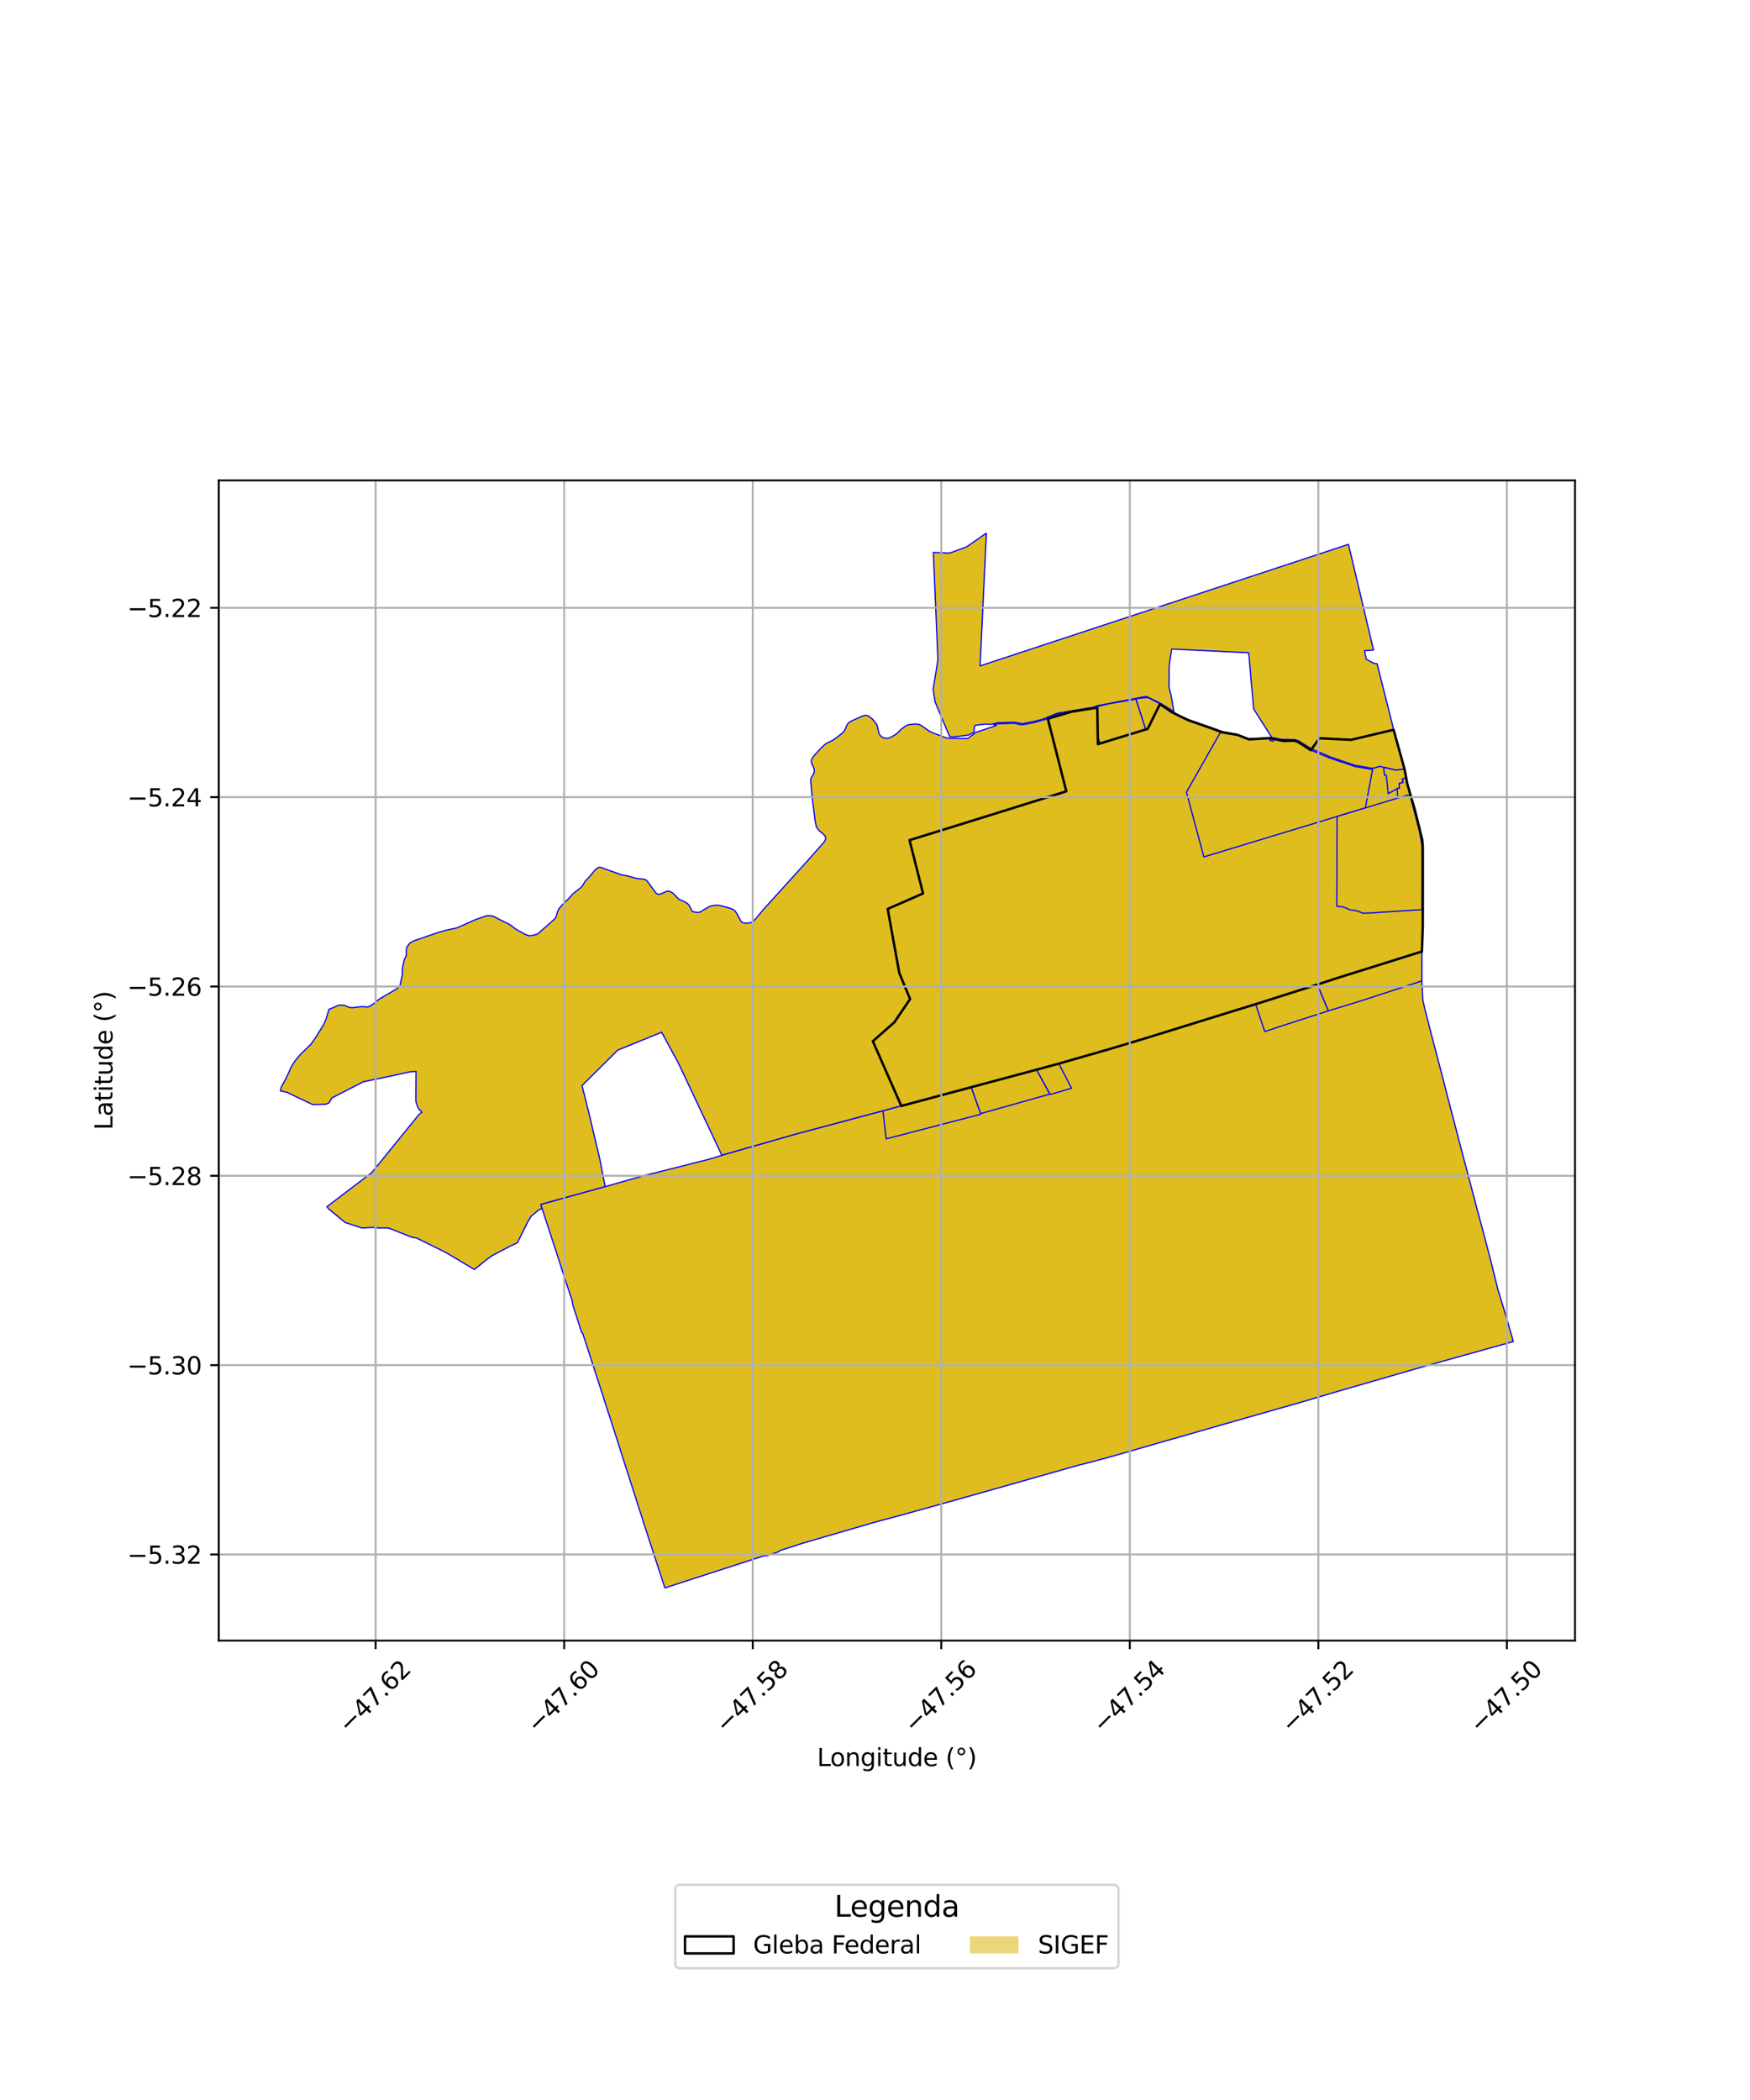<?xml version="1.0" encoding="utf-8" standalone="no"?>
<!DOCTYPE svg PUBLIC "-//W3C//DTD SVG 1.1//EN"
  "http://www.w3.org/Graphics/SVG/1.1/DTD/svg11.dtd">
<svg xmlns:xlink="http://www.w3.org/1999/xlink" width="720pt" height="864pt" viewBox="0 0 720 864" xmlns="http://www.w3.org/2000/svg" version="1.1">
 <defs>
  <style type="text/css">*{stroke-linejoin: round; stroke-linecap: butt}</style>
 </defs>
 <g id="figure_1">
  <g id="patch_1">
   <path d="M 0 864 
L 720 864 
L 720 0 
L 0 0 
z
" style="fill: #ffffff"/>
  </g>
  <g id="axes_1">
   <g id="patch_2">
    <path d="M 90 675.005 
L 648 675.005 
L 648 197.635 
L 90 197.635 
z
" style="fill: #ffffff"/>
   </g>
   <g id="PatchCollection_1">
    <path d="M 471.528 287.015 
L 472.405 287.015 
L 478.136 290.077 
L 481.169 292.154 
L 482.811 293.04 
L 485.382 294.458 
L 487.527 295.474 
L 488.726 295.952 
L 490.314 296.575 
L 495.064 298.231 
L 493.246 302.367 
L 499.682 305.584 
L 488.126 325.892 
L 484.159 311.128 
L 475.777 313.785 
L 467.331 287.643 
L 467.685 287.421 
L 471.528 287.015 
" clip-path="url(#p7eb22ec96f)" style="fill: #e0bd1f; stroke: #0000ff; stroke-width: 0.5"/>
    <path d="M 448.399 291.528 
L 456.579 319.875 
L 438.68 325.559 
L 431.116 295.706 
L 433.46 294.356 
L 434.786 293.794 
L 435.903 293.532 
L 448.399 291.528 
" clip-path="url(#p7eb22ec96f)" style="fill: #e0bd1f; stroke: #0000ff; stroke-width: 0.5"/>
    <path d="M 467.331 287.643 
L 475.777 313.785 
L 456.579 319.875 
L 448.399 291.528 
L 450.066 291.134 
L 451.67 290.642 
L 456.19 289.562 
L 467.331 287.643 
" clip-path="url(#p7eb22ec96f)" style="fill: #e0bd1f; stroke: #0000ff; stroke-width: 0.5"/>
    <path d="M 495.064 298.231 
L 500.723 300.18 
L 502.388 300.827 
L 499.682 305.584 
L 493.246 302.367 
L 495.064 298.231 
" clip-path="url(#p7eb22ec96f)" style="fill: #e0bd1f; stroke: #0000ff; stroke-width: 0.5"/>
    <path d="M 355.816 294.297 
L 356.555 294.345 
L 357.535 294.725 
L 358.739 295.664 
L 360.114 297.179 
L 360.866 298.392 
L 361.533 301.415 
L 361.959 302.316 
L 362.514 302.968 
L 363.284 303.458 
L 364.441 303.72 
L 365.438 303.729 
L 366.251 303.443 
L 368.668 302.092 
L 369.37 301.424 
L 370.843 299.96 
L 372.696 298.613 
L 373.57 298.233 
L 374.868 298.014 
L 376.525 297.882 
L 377.895 298.012 
L 378.705 298.282 
L 379.794 299.015 
L 382.283 300.781 
L 383.463 301.386 
L 385.236 302.042 
L 388.988 303.505 
L 390.426 303.759 
L 393.389 303.769 
L 396.255 303.838 
L 397.584 303.874 
L 398.474 303.679 
L 399.275 302.954 
L 400.039 302.491 
L 400.835 301.863 
L 401.008 301.503 
L 401.075 301.481 
L 409.973 298.463 
L 408.943 298.182 
L 408.844 298.155 
L 409.282 298.01 
L 410.194 297.806 
L 415.822 297.611 
L 417.353 297.604 
L 418.248 297.722 
L 419.207 298.047 
L 420.238 298.152 
L 421.183 298.114 
L 424.344 297.514 
L 426.35 297.06 
L 427.759 296.6 
L 428.753 296.371 
L 431.116 295.706 
L 438.68 325.559 
L 423.414 330.406 
L 395.046 339.219 
L 374.279 345.755 
L 379.71 367.626 
L 365.177 374.002 
L 366.924 383.8 
L 370.025 400.265 
L 374.395 411.083 
L 368.018 420.61 
L 359.063 428.385 
L 370.822 455.016 
L 363.265 457.048 
L 326.98 466.753 
L 298.026 475.027 
L 296.98 475.3 
L 279.186 437.55 
L 272.227 424.7 
L 254.166 432.054 
L 239.468 446.652 
L 242.218 457.647 
L 246.781 476.869 
L 248.975 488.219 
L 222.503 495.569 
L 223.007 497.215 
L 221.528 497.886 
L 218.49 500.425 
L 217.055 502.877 
L 212.852 511.323 
L 209.869 512.723 
L 202.414 516.628 
L 199.906 518.481 
L 195.181 522.308 
L 183.47 515.331 
L 171.243 509.3 
L 169.76 509.157 
L 159.841 505.236 
L 155.887 505.239 
L 153.156 505.014 
L 151.663 505.08 
L 148.884 505.231 
L 142.028 502.97 
L 135.311 497.455 
L 134.498 496.476 
L 152.953 482.453 
L 172.365 458.555 
L 173.605 457.597 
L 172.4 456.396 
L 171.672 454.957 
L 171.145 453.4 
L 171.089 452.126 
L 171.159 440.799 
L 168.507 441.026 
L 160.068 442.871 
L 149.495 445.068 
L 136.535 451.736 
L 135.307 453.809 
L 134.039 454.318 
L 128.621 454.44 
L 117.788 449.309 
L 115.532 448.89 
L 115.364 448.838 
L 115.813 447.046 
L 117.351 444.289 
L 118.694 441.529 
L 119.84 438.895 
L 121.435 436.395 
L 123.797 433.595 
L 126.492 431.016 
L 127.935 429.634 
L 129.698 427.121 
L 131.662 423.986 
L 133.208 421.407 
L 134.193 419.175 
L 135.243 415.619 
L 135.293 415.268 
L 137.554 414.392 
L 139.098 413.645 
L 140.241 413.5 
L 141.649 413.597 
L 143.766 414.499 
L 145.129 414.604 
L 146.397 414.401 
L 149.065 414.166 
L 151.169 414.327 
L 152.12 414.028 
L 154.448 412.395 
L 155.909 411.132 
L 158.721 409.472 
L 161.662 407.767 
L 163.529 406.619 
L 164.556 405.543 
L 164.745 404.513 
L 165.288 402.226 
L 165.541 400.855 
L 165.581 398.317 
L 166.253 395.053 
L 166.616 394.253 
L 167.185 393.109 
L 167.156 391.213 
L 167.211 390.142 
L 167.693 389.18 
L 168.625 388.033 
L 169.934 387.207 
L 173.28 386.038 
L 177.621 384.551 
L 180.528 383.564 
L 183.964 382.614 
L 187.822 381.803 
L 192.312 379.86 
L 195.299 378.49 
L 199.273 377.069 
L 200.37 376.761 
L 201.688 376.736 
L 202.987 376.986 
L 205.737 378.399 
L 208.311 379.666 
L 209.927 380.52 
L 212.177 382.233 
L 214.348 383.489 
L 216.369 384.552 
L 217.643 384.977 
L 219.174 384.859 
L 220.969 384.37 
L 221.731 383.857 
L 222.405 383.181 
L 222.931 382.682 
L 224.286 381.564 
L 227.24 378.954 
L 228.354 377.88 
L 228.883 376.929 
L 229.476 374.827 
L 230.092 373.713 
L 231.597 372.037 
L 234.13 369.541 
L 235.487 367.96 
L 236.729 366.93 
L 238.946 365.202 
L 239.61 364.533 
L 240.151 363.56 
L 240.814 362.466 
L 242.118 361.146 
L 244.76 358.025 
L 245.728 357.127 
L 246.563 356.838 
L 247.307 356.89 
L 249.092 357.581 
L 252.871 358.908 
L 255.763 359.929 
L 257.893 360.295 
L 259.971 360.885 
L 261.753 361.384 
L 264.791 361.716 
L 265.717 361.979 
L 266.344 362.57 
L 267.812 364.657 
L 269.996 367.563 
L 270.896 368.001 
L 272.057 367.696 
L 274.495 366.648 
L 275.541 366.694 
L 276.847 367.452 
L 278.283 368.898 
L 279.368 370.014 
L 282.021 371.206 
L 282.861 371.776 
L 283.555 372.503 
L 284.16 373.702 
L 284.673 374.795 
L 285.282 375.151 
L 287.128 375.422 
L 288.214 375.166 
L 289.555 374.306 
L 291.453 373.172 
L 292.754 372.698 
L 294.444 372.43 
L 295.924 372.512 
L 298.113 373.046 
L 300.763 373.79 
L 301.742 374.239 
L 302.368 374.727 
L 303.301 376.096 
L 304.833 378.983 
L 305.547 379.666 
L 306.958 379.808 
L 308.694 379.658 
L 309.795 379.167 
L 310.947 377.947 
L 314.156 374.129 
L 323.09 364.267 
L 332.34 354.034 
L 338.299 347.304 
L 339.225 346.222 
L 339.593 345.48 
L 339.718 344.64 
L 339.435 343.91 
L 338.541 343.007 
L 337.577 342.235 
L 336.661 341.311 
L 335.829 340.126 
L 335.377 337.78 
L 334.303 329.263 
L 333.582 321.955 
L 333.556 320.534 
L 333.925 319.682 
L 334.746 318.395 
L 335.027 317.47 
L 334.932 316.247 
L 334.711 315.685 
L 333.988 314.096 
L 333.743 313.358 
L 333.91 312.41 
L 334.935 310.87 
L 338.173 307.41 
L 339.677 306.039 
L 341.502 305.074 
L 342.539 304.617 
L 344.316 303.365 
L 346.461 301.705 
L 347.274 300.85 
L 347.816 299.823 
L 348.602 298.055 
L 349.126 297.38 
L 350.387 296.597 
L 354.911 294.563 
L 355.816 294.297 
" clip-path="url(#p7eb22ec96f)" style="fill: #e0bd1f; stroke: #0000ff; stroke-width: 0.5"/>
    <path d="M 585.008 391.48 
L 584.997 403.583 
L 585.417 411.609 
L 586.22 415.075 
L 589.132 426.483 
L 592.083 437.722 
L 593.726 443.947 
L 595.061 449.238 
L 597.399 458.202 
L 597.542 458.683 
L 598.016 460.534 
L 601.069 472.283 
L 604.079 483.627 
L 607.103 495.104 
L 607.778 497.776 
L 607.84 497.961 
L 610.062 506.14 
L 613.217 518.205 
L 616.075 529.682 
L 616.138 530.046 
L 619.314 540.516 
L 622.636 551.947 
L 586.195 562.107 
L 555.828 570.878 
L 550.21 572.499 
L 534.904 577.032 
L 513.114 583.228 
L 513.035 583.255 
L 478.935 593.03 
L 475.301 594.064 
L 461.222 598.143 
L 459.295 598.698 
L 450.159 601.19 
L 442.949 603.039 
L 406.403 613.408 
L 390.545 617.871 
L 388.782 618.365 
L 370.551 623.431 
L 359.729 626.332 
L 330.522 634.848 
L 320.805 637.977 
L 320.49 638.354 
L 315.313 640.173 
L 314.788 639.959 
L 304.768 643.198 
L 284.382 649.799 
L 273.789 653.24 
L 273.54 653.306 
L 265.975 630.099 
L 255.644 597.885 
L 255.469 597.319 
L 251.869 586.055 
L 251.611 585.324 
L 251.569 585.145 
L 248.877 576.854 
L 248.245 574.786 
L 244.645 563.725 
L 242.824 558.04 
L 239.691 548.469 
L 239.347 548.343 
L 236 537.906 
L 235.644 536.812 
L 235.431 535.164 
L 232.064 525.145 
L 231.812 524.347 
L 230.003 518.549 
L 226.483 507.828 
L 222.503 495.569 
L 248.975 488.219 
L 256.904 485.962 
L 264.955 483.699 
L 265.138 483.651 
L 291.701 476.948 
L 298.026 475.027 
L 326.98 466.753 
L 363.265 457.048 
L 370.822 455.016 
L 399.572 447.312 
L 426.458 440.099 
L 435.621 437.604 
L 455.988 431.76 
L 471.456 427.119 
L 506.8 416.161 
L 516.607 413.151 
L 541.974 405.08 
L 549.849 402.493 
L 585.008 391.48 
" clip-path="url(#p7eb22ec96f)" style="fill: #e0bd1f; stroke: #0000ff; stroke-width: 0.5"/>
    <path d="M 484.159 311.128 
L 488.126 325.892 
L 495.298 352.554 
L 550.118 335.92 
L 549.987 371.505 
L 550.094 372.907 
L 552.661 373.133 
L 555.408 374.326 
L 558.337 374.751 
L 560.648 375.68 
L 563.132 375.666 
L 585.033 374.247 
L 585.009 386.247 
L 585.008 391.48 
L 549.849 402.493 
L 541.973 405.077 
L 516.606 413.148 
L 506.799 416.158 
L 471.455 427.116 
L 455.988 431.76 
L 435.621 437.604 
L 426.457 440.096 
L 399.572 447.312 
L 370.822 455.016 
L 359.063 428.385 
L 368.018 420.61 
L 374.395 411.083 
L 370.025 400.265 
L 366.924 383.8 
L 365.177 374.002 
L 379.71 367.626 
L 374.279 345.755 
L 395.046 339.219 
L 423.414 330.406 
L 438.68 325.559 
L 484.159 311.128 
" clip-path="url(#p7eb22ec96f)" style="fill: #e0bd1f; stroke: #0000ff; stroke-width: 0.5"/>
    <path d="M 477.235 289.688 
L 482.132 293.022 
L 488.711 296.257 
L 497.643 299.369 
L 502.878 301.309 
L 509.169 302.352 
L 513.835 304.195 
L 522.493 303.668 
L 524.167 304.04 
L 528.081 304.868 
L 532.497 304.747 
L 534.099 305.267 
L 539.328 308.656 
L 539.682 308.144 
L 542.825 303.727 
L 555.817 304.394 
L 573.361 300.252 
L 577.871 316.457 
L 578.979 322.395 
L 582.18 333.486 
L 585.131 345.412 
L 585.388 348.671 
L 585.393 366.338 
L 585.366 381.311 
L 585.008 391.48 
L 549.849 402.493 
L 541.974 405.08 
L 516.607 413.151 
L 506.8 416.161 
L 471.456 427.119 
L 455.988 431.76 
L 435.621 437.604 
L 426.458 440.099 
L 399.572 447.312 
L 370.822 455.016 
L 359.116 428.386 
L 367.958 420.597 
L 374.433 411.042 
L 369.993 400.307 
L 365.221 373.96 
L 379.756 367.599 
L 374.215 345.662 
L 407.712 335.276 
L 438.721 325.57 
L 431.103 295.721 
L 440.77 292.827 
L 451.455 291.142 
L 451.706 306.155 
L 472.193 299.882 
L 477.235 289.688 
" clip-path="url(#p7eb22ec96f)" style="fill: #e0bd1f; stroke: #0000ff; stroke-width: 0.5"/>
    <path d="M 405.832 219.334 
L 403.231 273.975 
L 554.798 223.964 
L 565.107 267.437 
L 561.392 267.713 
L 562.154 271.249 
L 565.219 272.879 
L 566.572 273.101 
L 573.419 300.272 
L 555.748 304.402 
L 542.828 303.722 
L 539.682 308.144 
L 534.119 304.722 
L 532.815 304.312 
L 527.257 304.182 
L 523.262 303.435 
L 515.827 291.758 
L 514.892 281.723 
L 513.766 268.553 
L 482.076 267.039 
L 481.364 271.439 
L 481.041 274.182 
L 480.998 282.939 
L 481.781 285.929 
L 482.978 292.729 
L 477.417 289.335 
L 471.618 286.505 
L 451.128 290.413 
L 450.075 290.912 
L 434.946 293.458 
L 428.827 295.94 
L 425.58 296.796 
L 420.568 297.758 
L 417.417 297.148 
L 410.538 297.335 
L 407.956 297.993 
L 405.174 297.921 
L 401.162 298.435 
L 400.86 299.152 
L 400.762 300.92 
L 400.427 301.43 
L 398.419 302.453 
L 392.373 303.192 
L 390.736 303.083 
L 384.721 288.775 
L 383.922 283.609 
L 385.347 274.841 
L 385.879 271.371 
L 384.01 227.291 
L 390.744 227.548 
L 397.681 225 
L 405.832 219.334 
" clip-path="url(#p7eb22ec96f)" style="fill: #e0bd1f; stroke: #0000ff; stroke-width: 0.5"/>
    <path d="M 426.458 440.099 
L 431.972 450.141 
L 403.538 458.138 
L 403.427 458.207 
L 399.572 447.312 
L 426.458 440.099 
" clip-path="url(#p7eb22ec96f)" style="fill: #e0bd1f; stroke: #0000ff; stroke-width: 0.5"/>
    <path d="M 502.388 300.827 
L 508.283 301.989 
L 511.196 302.92 
L 513.468 303.886 
L 522.486 303.667 
L 522.415 304.659 
L 523.911 304.929 
L 524.182 304.046 
L 525.835 304.454 
L 527.947 304.629 
L 529.858 304.414 
L 534.163 305.129 
L 539.327 308.655 
L 547.15 311.907 
L 557.618 315.425 
L 564.705 316.584 
L 561.75 332.385 
L 495.298 352.554 
L 488.14 325.911 
L 502.388 300.827 
" clip-path="url(#p7eb22ec96f)" style="fill: #e0bd1f; stroke: #0000ff; stroke-width: 0.5"/>
    <path d="M 573.419 300.272 
L 577.871 316.457 
L 574.228 316.836 
L 569.358 315.7 
L 567.852 315.315 
L 564.691 316.146 
L 557.275 314.813 
L 547.295 311.401 
L 539.682 308.144 
L 542.828 303.722 
L 555.748 304.402 
L 573.419 300.272 
" clip-path="url(#p7eb22ec96f)" style="fill: #e0bd1f; stroke: #0000ff; stroke-width: 0.5"/>
    <path d="M 585.008 391.48 
L 584.997 403.583 
L 560.505 411.61 
L 546.509 415.905 
L 541.974 405.08 
L 549.849 402.493 
L 585.008 391.48 
" clip-path="url(#p7eb22ec96f)" style="fill: #e0bd1f; stroke: #0000ff; stroke-width: 0.5"/>
    <path d="M 579.267 327.12 
L 580.192 327.346 
L 583.988 342.04 
L 585.038 347.993 
L 585.065 356.21 
L 585.038 371.751 
L 585.033 374.247 
L 563.132 375.666 
L 560.648 375.68 
L 558.337 374.751 
L 555.408 374.326 
L 552.661 373.133 
L 550.094 372.907 
L 549.987 371.505 
L 550.118 335.92 
L 561.75 332.385 
L 575.057 328.35 
L 579.267 327.12 
" clip-path="url(#p7eb22ec96f)" style="fill: #e0bd1f; stroke: #0000ff; stroke-width: 0.5"/>
    <path d="M 569.358 315.7 
L 574.228 316.836 
L 577.871 316.457 
L 578.416 320.166 
L 576.966 320.491 
L 577.312 321.921 
L 575.687 322.324 
L 575.774 324.229 
L 574.863 324.468 
L 571.147 326.528 
L 570.357 318.935 
L 569.636 318.969 
L 569.303 316.067 
L 569.358 315.7 
" clip-path="url(#p7eb22ec96f)" style="fill: #e0bd1f; stroke: #0000ff; stroke-width: 0.5"/>
    <path d="M 578.416 320.166 
L 578.979 322.395 
L 580.192 327.346 
L 579.267 327.12 
L 575.057 328.35 
L 574.863 324.468 
L 575.774 324.229 
L 575.687 322.324 
L 577.312 321.921 
L 576.966 320.491 
L 578.416 320.166 
" clip-path="url(#p7eb22ec96f)" style="fill: #e0bd1f; stroke: #0000ff; stroke-width: 0.5"/>
    <path d="M 399.572 447.312 
L 403.427 458.207 
L 403.454 458.451 
L 364.592 468.564 
L 363.265 457.048 
L 370.822 455.016 
L 399.572 447.312 
" clip-path="url(#p7eb22ec96f)" style="fill: #e0bd1f; stroke: #0000ff; stroke-width: 0.5"/>
    <path d="M 541.974 405.08 
L 546.509 415.905 
L 528.484 421.713 
L 528.299 421.772 
L 520.352 424.414 
L 516.607 413.151 
L 541.974 405.08 
" clip-path="url(#p7eb22ec96f)" style="fill: #e0bd1f; stroke: #0000ff; stroke-width: 0.5"/>
    <path d="M 435.621 437.604 
L 440.881 447.723 
L 432.049 450.313 
L 431.972 450.141 
L 426.458 440.099 
L 435.621 437.604 
" clip-path="url(#p7eb22ec96f)" style="fill: #e0bd1f; stroke: #0000ff; stroke-width: 0.5"/>
   </g>
   <g id="PatchCollection_2">
    <path d="M 477.235 289.688 
L 482.132 293.022 
L 488.711 296.257 
L 497.643 299.369 
L 502.878 301.309 
L 509.169 302.352 
L 513.835 304.195 
L 522.493 303.668 
L 524.167 304.04 
L 528.081 304.868 
L 532.497 304.747 
L 534.099 305.267 
L 539.328 308.656 
L 539.682 308.144 
L 542.825 303.727 
L 555.817 304.394 
L 573.361 300.252 
L 577.871 316.457 
L 578.979 322.395 
L 582.18 333.486 
L 585.131 345.412 
L 585.388 348.671 
L 585.393 366.338 
L 585.366 381.311 
L 585.008 391.48 
L 549.849 402.493 
L 541.974 405.08 
L 516.607 413.151 
L 506.8 416.161 
L 471.456 427.119 
L 455.988 431.76 
L 435.621 437.604 
L 426.458 440.099 
L 399.572 447.312 
L 370.822 455.016 
L 359.116 428.386 
L 367.958 420.597 
L 374.433 411.042 
L 369.993 400.307 
L 365.221 373.96 
L 379.756 367.599 
L 374.215 345.662 
L 407.712 335.276 
L 438.721 325.57 
L 431.103 295.721 
L 440.77 292.827 
L 451.455 291.142 
L 451.706 306.155 
L 472.193 299.882 
L 477.235 289.688 
" clip-path="url(#p7eb22ec96f)" style="fill: none; stroke: #000000"/>
   </g>
   <g id="matplotlib.axis_1">
    <g id="xtick_1">
     <g id="line2d_1">
      <path d="M 154.551 675.005 
L 154.551 197.635 
" clip-path="url(#p7eb22ec96f)" style="fill: none; stroke: #b0b0b0; stroke-width: 0.8; stroke-linecap: square"/>
     </g>
     <g id="line2d_2">
      <defs>
       <path id="mb52bf034d6" d="M 0 0 
L 0 3.5 
" style="stroke: #000000; stroke-width: 0.8"/>
      </defs>
      <g>
       <use xlink:href="#mb52bf034d6" x="154.551" y="675.005" style="stroke: #000000; stroke-width: 0.8"/>
      </g>
     </g>
     <g id="text_1">
      <!-- −47.62 -->
      <g transform="translate(143.418 713.546) rotate(-45) scale(0.1 -0.1)">
       <defs>
        <path id="DejaVuSans-2212" d="M 678 2272 
L 4684 2272 
L 4684 1741 
L 678 1741 
L 678 2272 
z
" transform="scale(0.016)"/>
        <path id="DejaVuSans-34" d="M 2419 4116 
L 825 1625 
L 2419 1625 
L 2419 4116 
z
M 2253 4666 
L 3047 4666 
L 3047 1625 
L 3713 1625 
L 3713 1100 
L 3047 1100 
L 3047 0 
L 2419 0 
L 2419 1100 
L 313 1100 
L 313 1709 
L 2253 4666 
z
" transform="scale(0.016)"/>
        <path id="DejaVuSans-37" d="M 525 4666 
L 3525 4666 
L 3525 4397 
L 1831 0 
L 1172 0 
L 2766 4134 
L 525 4134 
L 525 4666 
z
" transform="scale(0.016)"/>
        <path id="DejaVuSans-2e" d="M 684 794 
L 1344 794 
L 1344 0 
L 684 0 
L 684 794 
z
" transform="scale(0.016)"/>
        <path id="DejaVuSans-36" d="M 2113 2584 
Q 1688 2584 1439 2293 
Q 1191 2003 1191 1497 
Q 1191 994 1439 701 
Q 1688 409 2113 409 
Q 2538 409 2786 701 
Q 3034 994 3034 1497 
Q 3034 2003 2786 2293 
Q 2538 2584 2113 2584 
z
M 3366 4563 
L 3366 3988 
Q 3128 4100 2886 4159 
Q 2644 4219 2406 4219 
Q 1781 4219 1451 3797 
Q 1122 3375 1075 2522 
Q 1259 2794 1537 2939 
Q 1816 3084 2150 3084 
Q 2853 3084 3261 2657 
Q 3669 2231 3669 1497 
Q 3669 778 3244 343 
Q 2819 -91 2113 -91 
Q 1303 -91 875 529 
Q 447 1150 447 2328 
Q 447 3434 972 4092 
Q 1497 4750 2381 4750 
Q 2619 4750 2861 4703 
Q 3103 4656 3366 4563 
z
" transform="scale(0.016)"/>
        <path id="DejaVuSans-32" d="M 1228 531 
L 3431 531 
L 3431 0 
L 469 0 
L 469 531 
Q 828 903 1448 1529 
Q 2069 2156 2228 2338 
Q 2531 2678 2651 2914 
Q 2772 3150 2772 3378 
Q 2772 3750 2511 3984 
Q 2250 4219 1831 4219 
Q 1534 4219 1204 4116 
Q 875 4013 500 3803 
L 500 4441 
Q 881 4594 1212 4672 
Q 1544 4750 1819 4750 
Q 2544 4750 2975 4387 
Q 3406 4025 3406 3419 
Q 3406 3131 3298 2873 
Q 3191 2616 2906 2266 
Q 2828 2175 2409 1742 
Q 1991 1309 1228 531 
z
" transform="scale(0.016)"/>
       </defs>
       <use xlink:href="#DejaVuSans-2212"/>
       <use xlink:href="#DejaVuSans-34" transform="translate(83.789 0)"/>
       <use xlink:href="#DejaVuSans-37" transform="translate(147.412 0)"/>
       <use xlink:href="#DejaVuSans-2e" transform="translate(211.035 0)"/>
       <use xlink:href="#DejaVuSans-36" transform="translate(242.822 0)"/>
       <use xlink:href="#DejaVuSans-32" transform="translate(306.445 0)"/>
      </g>
     </g>
    </g>
    <g id="xtick_2">
     <g id="line2d_3">
      <path d="M 232.121 675.005 
L 232.121 197.635 
" clip-path="url(#p7eb22ec96f)" style="fill: none; stroke: #b0b0b0; stroke-width: 0.8; stroke-linecap: square"/>
     </g>
     <g id="line2d_4">
      <g>
       <use xlink:href="#mb52bf034d6" x="232.121" y="675.005" style="stroke: #000000; stroke-width: 0.8"/>
      </g>
     </g>
     <g id="text_2">
      <!-- −47.60 -->
      <g transform="translate(220.988 713.546) rotate(-45) scale(0.1 -0.1)">
       <defs>
        <path id="DejaVuSans-30" d="M 2034 4250 
Q 1547 4250 1301 3770 
Q 1056 3291 1056 2328 
Q 1056 1369 1301 889 
Q 1547 409 2034 409 
Q 2525 409 2770 889 
Q 3016 1369 3016 2328 
Q 3016 3291 2770 3770 
Q 2525 4250 2034 4250 
z
M 2034 4750 
Q 2819 4750 3233 4129 
Q 3647 3509 3647 2328 
Q 3647 1150 3233 529 
Q 2819 -91 2034 -91 
Q 1250 -91 836 529 
Q 422 1150 422 2328 
Q 422 3509 836 4129 
Q 1250 4750 2034 4750 
z
" transform="scale(0.016)"/>
       </defs>
       <use xlink:href="#DejaVuSans-2212"/>
       <use xlink:href="#DejaVuSans-34" transform="translate(83.789 0)"/>
       <use xlink:href="#DejaVuSans-37" transform="translate(147.412 0)"/>
       <use xlink:href="#DejaVuSans-2e" transform="translate(211.035 0)"/>
       <use xlink:href="#DejaVuSans-36" transform="translate(242.822 0)"/>
       <use xlink:href="#DejaVuSans-30" transform="translate(306.445 0)"/>
      </g>
     </g>
    </g>
    <g id="xtick_3">
     <g id="line2d_5">
      <path d="M 309.691 675.005 
L 309.691 197.635 
" clip-path="url(#p7eb22ec96f)" style="fill: none; stroke: #b0b0b0; stroke-width: 0.8; stroke-linecap: square"/>
     </g>
     <g id="line2d_6">
      <g>
       <use xlink:href="#mb52bf034d6" x="309.691" y="675.005" style="stroke: #000000; stroke-width: 0.8"/>
      </g>
     </g>
     <g id="text_3">
      <!-- −47.58 -->
      <g transform="translate(298.558 713.546) rotate(-45) scale(0.1 -0.1)">
       <defs>
        <path id="DejaVuSans-35" d="M 691 4666 
L 3169 4666 
L 3169 4134 
L 1269 4134 
L 1269 2991 
Q 1406 3038 1543 3061 
Q 1681 3084 1819 3084 
Q 2600 3084 3056 2656 
Q 3513 2228 3513 1497 
Q 3513 744 3044 326 
Q 2575 -91 1722 -91 
Q 1428 -91 1123 -41 
Q 819 9 494 109 
L 494 744 
Q 775 591 1075 516 
Q 1375 441 1709 441 
Q 2250 441 2565 725 
Q 2881 1009 2881 1497 
Q 2881 1984 2565 2268 
Q 2250 2553 1709 2553 
Q 1456 2553 1204 2497 
Q 953 2441 691 2322 
L 691 4666 
z
" transform="scale(0.016)"/>
        <path id="DejaVuSans-38" d="M 2034 2216 
Q 1584 2216 1326 1975 
Q 1069 1734 1069 1313 
Q 1069 891 1326 650 
Q 1584 409 2034 409 
Q 2484 409 2743 651 
Q 3003 894 3003 1313 
Q 3003 1734 2745 1975 
Q 2488 2216 2034 2216 
z
M 1403 2484 
Q 997 2584 770 2862 
Q 544 3141 544 3541 
Q 544 4100 942 4425 
Q 1341 4750 2034 4750 
Q 2731 4750 3128 4425 
Q 3525 4100 3525 3541 
Q 3525 3141 3298 2862 
Q 3072 2584 2669 2484 
Q 3125 2378 3379 2068 
Q 3634 1759 3634 1313 
Q 3634 634 3220 271 
Q 2806 -91 2034 -91 
Q 1263 -91 848 271 
Q 434 634 434 1313 
Q 434 1759 690 2068 
Q 947 2378 1403 2484 
z
M 1172 3481 
Q 1172 3119 1398 2916 
Q 1625 2713 2034 2713 
Q 2441 2713 2670 2916 
Q 2900 3119 2900 3481 
Q 2900 3844 2670 4047 
Q 2441 4250 2034 4250 
Q 1625 4250 1398 4047 
Q 1172 3844 1172 3481 
z
" transform="scale(0.016)"/>
       </defs>
       <use xlink:href="#DejaVuSans-2212"/>
       <use xlink:href="#DejaVuSans-34" transform="translate(83.789 0)"/>
       <use xlink:href="#DejaVuSans-37" transform="translate(147.412 0)"/>
       <use xlink:href="#DejaVuSans-2e" transform="translate(211.035 0)"/>
       <use xlink:href="#DejaVuSans-35" transform="translate(242.822 0)"/>
       <use xlink:href="#DejaVuSans-38" transform="translate(306.445 0)"/>
      </g>
     </g>
    </g>
    <g id="xtick_4">
     <g id="line2d_7">
      <path d="M 387.262 675.005 
L 387.262 197.635 
" clip-path="url(#p7eb22ec96f)" style="fill: none; stroke: #b0b0b0; stroke-width: 0.8; stroke-linecap: square"/>
     </g>
     <g id="line2d_8">
      <g>
       <use xlink:href="#mb52bf034d6" x="387.262" y="675.005" style="stroke: #000000; stroke-width: 0.8"/>
      </g>
     </g>
     <g id="text_4">
      <!-- −47.56 -->
      <g transform="translate(376.129 713.546) rotate(-45) scale(0.1 -0.1)">
       <use xlink:href="#DejaVuSans-2212"/>
       <use xlink:href="#DejaVuSans-34" transform="translate(83.789 0)"/>
       <use xlink:href="#DejaVuSans-37" transform="translate(147.412 0)"/>
       <use xlink:href="#DejaVuSans-2e" transform="translate(211.035 0)"/>
       <use xlink:href="#DejaVuSans-35" transform="translate(242.822 0)"/>
       <use xlink:href="#DejaVuSans-36" transform="translate(306.445 0)"/>
      </g>
     </g>
    </g>
    <g id="xtick_5">
     <g id="line2d_9">
      <path d="M 464.832 675.005 
L 464.832 197.635 
" clip-path="url(#p7eb22ec96f)" style="fill: none; stroke: #b0b0b0; stroke-width: 0.8; stroke-linecap: square"/>
     </g>
     <g id="line2d_10">
      <g>
       <use xlink:href="#mb52bf034d6" x="464.832" y="675.005" style="stroke: #000000; stroke-width: 0.8"/>
      </g>
     </g>
     <g id="text_5">
      <!-- −47.54 -->
      <g transform="translate(453.699 713.546) rotate(-45) scale(0.1 -0.1)">
       <use xlink:href="#DejaVuSans-2212"/>
       <use xlink:href="#DejaVuSans-34" transform="translate(83.789 0)"/>
       <use xlink:href="#DejaVuSans-37" transform="translate(147.412 0)"/>
       <use xlink:href="#DejaVuSans-2e" transform="translate(211.035 0)"/>
       <use xlink:href="#DejaVuSans-35" transform="translate(242.822 0)"/>
       <use xlink:href="#DejaVuSans-34" transform="translate(306.445 0)"/>
      </g>
     </g>
    </g>
    <g id="xtick_6">
     <g id="line2d_11">
      <path d="M 542.403 675.005 
L 542.403 197.635 
" clip-path="url(#p7eb22ec96f)" style="fill: none; stroke: #b0b0b0; stroke-width: 0.8; stroke-linecap: square"/>
     </g>
     <g id="line2d_12">
      <g>
       <use xlink:href="#mb52bf034d6" x="542.403" y="675.005" style="stroke: #000000; stroke-width: 0.8"/>
      </g>
     </g>
     <g id="text_6">
      <!-- −47.52 -->
      <g transform="translate(531.27 713.546) rotate(-45) scale(0.1 -0.1)">
       <use xlink:href="#DejaVuSans-2212"/>
       <use xlink:href="#DejaVuSans-34" transform="translate(83.789 0)"/>
       <use xlink:href="#DejaVuSans-37" transform="translate(147.412 0)"/>
       <use xlink:href="#DejaVuSans-2e" transform="translate(211.035 0)"/>
       <use xlink:href="#DejaVuSans-35" transform="translate(242.822 0)"/>
       <use xlink:href="#DejaVuSans-32" transform="translate(306.445 0)"/>
      </g>
     </g>
    </g>
    <g id="xtick_7">
     <g id="line2d_13">
      <path d="M 619.973 675.005 
L 619.973 197.635 
" clip-path="url(#p7eb22ec96f)" style="fill: none; stroke: #b0b0b0; stroke-width: 0.8; stroke-linecap: square"/>
     </g>
     <g id="line2d_14">
      <g>
       <use xlink:href="#mb52bf034d6" x="619.973" y="675.005" style="stroke: #000000; stroke-width: 0.8"/>
      </g>
     </g>
     <g id="text_7">
      <!-- −47.50 -->
      <g transform="translate(608.84 713.546) rotate(-45) scale(0.1 -0.1)">
       <use xlink:href="#DejaVuSans-2212"/>
       <use xlink:href="#DejaVuSans-34" transform="translate(83.789 0)"/>
       <use xlink:href="#DejaVuSans-37" transform="translate(147.412 0)"/>
       <use xlink:href="#DejaVuSans-2e" transform="translate(211.035 0)"/>
       <use xlink:href="#DejaVuSans-35" transform="translate(242.822 0)"/>
       <use xlink:href="#DejaVuSans-30" transform="translate(306.445 0)"/>
      </g>
     </g>
    </g>
    <g id="text_8">
     <!-- Longitude (°) -->
     <g transform="translate(336.14 726.615) scale(0.1 -0.1)">
      <defs>
       <path id="DejaVuSans-4c" d="M 628 4666 
L 1259 4666 
L 1259 531 
L 3531 531 
L 3531 0 
L 628 0 
L 628 4666 
z
" transform="scale(0.016)"/>
       <path id="DejaVuSans-6f" d="M 1959 3097 
Q 1497 3097 1228 2736 
Q 959 2375 959 1747 
Q 959 1119 1226 758 
Q 1494 397 1959 397 
Q 2419 397 2687 759 
Q 2956 1122 2956 1747 
Q 2956 2369 2687 2733 
Q 2419 3097 1959 3097 
z
M 1959 3584 
Q 2709 3584 3137 3096 
Q 3566 2609 3566 1747 
Q 3566 888 3137 398 
Q 2709 -91 1959 -91 
Q 1206 -91 779 398 
Q 353 888 353 1747 
Q 353 2609 779 3096 
Q 1206 3584 1959 3584 
z
" transform="scale(0.016)"/>
       <path id="DejaVuSans-6e" d="M 3513 2113 
L 3513 0 
L 2938 0 
L 2938 2094 
Q 2938 2591 2744 2837 
Q 2550 3084 2163 3084 
Q 1697 3084 1428 2787 
Q 1159 2491 1159 1978 
L 1159 0 
L 581 0 
L 581 3500 
L 1159 3500 
L 1159 2956 
Q 1366 3272 1645 3428 
Q 1925 3584 2291 3584 
Q 2894 3584 3203 3211 
Q 3513 2838 3513 2113 
z
" transform="scale(0.016)"/>
       <path id="DejaVuSans-67" d="M 2906 1791 
Q 2906 2416 2648 2759 
Q 2391 3103 1925 3103 
Q 1463 3103 1205 2759 
Q 947 2416 947 1791 
Q 947 1169 1205 825 
Q 1463 481 1925 481 
Q 2391 481 2648 825 
Q 2906 1169 2906 1791 
z
M 3481 434 
Q 3481 -459 3084 -895 
Q 2688 -1331 1869 -1331 
Q 1566 -1331 1297 -1286 
Q 1028 -1241 775 -1147 
L 775 -588 
Q 1028 -725 1275 -790 
Q 1522 -856 1778 -856 
Q 2344 -856 2625 -561 
Q 2906 -266 2906 331 
L 2906 616 
Q 2728 306 2450 153 
Q 2172 0 1784 0 
Q 1141 0 747 490 
Q 353 981 353 1791 
Q 353 2603 747 3093 
Q 1141 3584 1784 3584 
Q 2172 3584 2450 3431 
Q 2728 3278 2906 2969 
L 2906 3500 
L 3481 3500 
L 3481 434 
z
" transform="scale(0.016)"/>
       <path id="DejaVuSans-69" d="M 603 3500 
L 1178 3500 
L 1178 0 
L 603 0 
L 603 3500 
z
M 603 4863 
L 1178 4863 
L 1178 4134 
L 603 4134 
L 603 4863 
z
" transform="scale(0.016)"/>
       <path id="DejaVuSans-74" d="M 1172 4494 
L 1172 3500 
L 2356 3500 
L 2356 3053 
L 1172 3053 
L 1172 1153 
Q 1172 725 1289 603 
Q 1406 481 1766 481 
L 2356 481 
L 2356 0 
L 1766 0 
Q 1100 0 847 248 
Q 594 497 594 1153 
L 594 3053 
L 172 3053 
L 172 3500 
L 594 3500 
L 594 4494 
L 1172 4494 
z
" transform="scale(0.016)"/>
       <path id="DejaVuSans-75" d="M 544 1381 
L 544 3500 
L 1119 3500 
L 1119 1403 
Q 1119 906 1312 657 
Q 1506 409 1894 409 
Q 2359 409 2629 706 
Q 2900 1003 2900 1516 
L 2900 3500 
L 3475 3500 
L 3475 0 
L 2900 0 
L 2900 538 
Q 2691 219 2414 64 
Q 2138 -91 1772 -91 
Q 1169 -91 856 284 
Q 544 659 544 1381 
z
M 1991 3584 
L 1991 3584 
z
" transform="scale(0.016)"/>
       <path id="DejaVuSans-64" d="M 2906 2969 
L 2906 4863 
L 3481 4863 
L 3481 0 
L 2906 0 
L 2906 525 
Q 2725 213 2448 61 
Q 2172 -91 1784 -91 
Q 1150 -91 751 415 
Q 353 922 353 1747 
Q 353 2572 751 3078 
Q 1150 3584 1784 3584 
Q 2172 3584 2448 3432 
Q 2725 3281 2906 2969 
z
M 947 1747 
Q 947 1113 1208 752 
Q 1469 391 1925 391 
Q 2381 391 2643 752 
Q 2906 1113 2906 1747 
Q 2906 2381 2643 2742 
Q 2381 3103 1925 3103 
Q 1469 3103 1208 2742 
Q 947 2381 947 1747 
z
" transform="scale(0.016)"/>
       <path id="DejaVuSans-65" d="M 3597 1894 
L 3597 1613 
L 953 1613 
Q 991 1019 1311 708 
Q 1631 397 2203 397 
Q 2534 397 2845 478 
Q 3156 559 3463 722 
L 3463 178 
Q 3153 47 2828 -22 
Q 2503 -91 2169 -91 
Q 1331 -91 842 396 
Q 353 884 353 1716 
Q 353 2575 817 3079 
Q 1281 3584 2069 3584 
Q 2775 3584 3186 3129 
Q 3597 2675 3597 1894 
z
M 3022 2063 
Q 3016 2534 2758 2815 
Q 2500 3097 2075 3097 
Q 1594 3097 1305 2825 
Q 1016 2553 972 2059 
L 3022 2063 
z
" transform="scale(0.016)"/>
       <path id="DejaVuSans-20" transform="scale(0.016)"/>
       <path id="DejaVuSans-28" d="M 1984 4856 
Q 1566 4138 1362 3434 
Q 1159 2731 1159 2009 
Q 1159 1288 1364 580 
Q 1569 -128 1984 -844 
L 1484 -844 
Q 1016 -109 783 600 
Q 550 1309 550 2009 
Q 550 2706 781 3412 
Q 1013 4119 1484 4856 
L 1984 4856 
z
" transform="scale(0.016)"/>
       <path id="DejaVuSans-b0" d="M 1600 4347 
Q 1350 4347 1178 4173 
Q 1006 4000 1006 3750 
Q 1006 3503 1178 3333 
Q 1350 3163 1600 3163 
Q 1850 3163 2022 3333 
Q 2194 3503 2194 3750 
Q 2194 3997 2020 4172 
Q 1847 4347 1600 4347 
z
M 1600 4750 
Q 1800 4750 1984 4673 
Q 2169 4597 2303 4453 
Q 2447 4313 2519 4134 
Q 2591 3956 2591 3750 
Q 2591 3338 2302 3052 
Q 2013 2766 1594 2766 
Q 1172 2766 890 3047 
Q 609 3328 609 3750 
Q 609 4169 896 4459 
Q 1184 4750 1600 4750 
z
" transform="scale(0.016)"/>
       <path id="DejaVuSans-29" d="M 513 4856 
L 1013 4856 
Q 1481 4119 1714 3412 
Q 1947 2706 1947 2009 
Q 1947 1309 1714 600 
Q 1481 -109 1013 -844 
L 513 -844 
Q 928 -128 1133 580 
Q 1338 1288 1338 2009 
Q 1338 2731 1133 3434 
Q 928 4138 513 4856 
z
" transform="scale(0.016)"/>
      </defs>
      <use xlink:href="#DejaVuSans-4c"/>
      <use xlink:href="#DejaVuSans-6f" transform="translate(53.963 0)"/>
      <use xlink:href="#DejaVuSans-6e" transform="translate(115.145 0)"/>
      <use xlink:href="#DejaVuSans-67" transform="translate(178.523 0)"/>
      <use xlink:href="#DejaVuSans-69" transform="translate(242 0)"/>
      <use xlink:href="#DejaVuSans-74" transform="translate(269.783 0)"/>
      <use xlink:href="#DejaVuSans-75" transform="translate(308.992 0)"/>
      <use xlink:href="#DejaVuSans-64" transform="translate(372.371 0)"/>
      <use xlink:href="#DejaVuSans-65" transform="translate(435.848 0)"/>
      <use xlink:href="#DejaVuSans-20" transform="translate(497.371 0)"/>
      <use xlink:href="#DejaVuSans-28" transform="translate(529.158 0)"/>
      <use xlink:href="#DejaVuSans-b0" transform="translate(568.172 0)"/>
      <use xlink:href="#DejaVuSans-29" transform="translate(618.172 0)"/>
     </g>
    </g>
   </g>
   <g id="matplotlib.axis_2">
    <g id="ytick_1">
     <g id="line2d_15">
      <path d="M 90 639.56 
L 648 639.56 
" clip-path="url(#p7eb22ec96f)" style="fill: none; stroke: #b0b0b0; stroke-width: 0.8; stroke-linecap: square"/>
     </g>
     <g id="line2d_16">
      <defs>
       <path id="m07932b6b4d" d="M 0 0 
L -3.5 0 
" style="stroke: #000000; stroke-width: 0.8"/>
      </defs>
      <g>
       <use xlink:href="#m07932b6b4d" x="90" y="639.56" style="stroke: #000000; stroke-width: 0.8"/>
      </g>
     </g>
     <g id="text_9">
      <!-- −5.32 -->
      <g transform="translate(52.355 643.359) scale(0.1 -0.1)">
       <defs>
        <path id="DejaVuSans-33" d="M 2597 2516 
Q 3050 2419 3304 2112 
Q 3559 1806 3559 1356 
Q 3559 666 3084 287 
Q 2609 -91 1734 -91 
Q 1441 -91 1130 -33 
Q 819 25 488 141 
L 488 750 
Q 750 597 1062 519 
Q 1375 441 1716 441 
Q 2309 441 2620 675 
Q 2931 909 2931 1356 
Q 2931 1769 2642 2001 
Q 2353 2234 1838 2234 
L 1294 2234 
L 1294 2753 
L 1863 2753 
Q 2328 2753 2575 2939 
Q 2822 3125 2822 3475 
Q 2822 3834 2567 4026 
Q 2313 4219 1838 4219 
Q 1578 4219 1281 4162 
Q 984 4106 628 3988 
L 628 4550 
Q 988 4650 1302 4700 
Q 1616 4750 1894 4750 
Q 2613 4750 3031 4423 
Q 3450 4097 3450 3541 
Q 3450 3153 3228 2886 
Q 3006 2619 2597 2516 
z
" transform="scale(0.016)"/>
       </defs>
       <use xlink:href="#DejaVuSans-2212"/>
       <use xlink:href="#DejaVuSans-35" transform="translate(83.789 0)"/>
       <use xlink:href="#DejaVuSans-2e" transform="translate(147.412 0)"/>
       <use xlink:href="#DejaVuSans-33" transform="translate(179.199 0)"/>
       <use xlink:href="#DejaVuSans-32" transform="translate(242.822 0)"/>
      </g>
     </g>
    </g>
    <g id="ytick_2">
     <g id="line2d_17">
      <path d="M 90 561.662 
L 648 561.662 
" clip-path="url(#p7eb22ec96f)" style="fill: none; stroke: #b0b0b0; stroke-width: 0.8; stroke-linecap: square"/>
     </g>
     <g id="line2d_18">
      <g>
       <use xlink:href="#m07932b6b4d" x="90" y="561.662" style="stroke: #000000; stroke-width: 0.8"/>
      </g>
     </g>
     <g id="text_10">
      <!-- −5.30 -->
      <g transform="translate(52.355 565.461) scale(0.1 -0.1)">
       <use xlink:href="#DejaVuSans-2212"/>
       <use xlink:href="#DejaVuSans-35" transform="translate(83.789 0)"/>
       <use xlink:href="#DejaVuSans-2e" transform="translate(147.412 0)"/>
       <use xlink:href="#DejaVuSans-33" transform="translate(179.199 0)"/>
       <use xlink:href="#DejaVuSans-30" transform="translate(242.822 0)"/>
      </g>
     </g>
    </g>
    <g id="ytick_3">
     <g id="line2d_19">
      <path d="M 90 483.765 
L 648 483.765 
" clip-path="url(#p7eb22ec96f)" style="fill: none; stroke: #b0b0b0; stroke-width: 0.8; stroke-linecap: square"/>
     </g>
     <g id="line2d_20">
      <g>
       <use xlink:href="#m07932b6b4d" x="90" y="483.765" style="stroke: #000000; stroke-width: 0.8"/>
      </g>
     </g>
     <g id="text_11">
      <!-- −5.28 -->
      <g transform="translate(52.355 487.564) scale(0.1 -0.1)">
       <use xlink:href="#DejaVuSans-2212"/>
       <use xlink:href="#DejaVuSans-35" transform="translate(83.789 0)"/>
       <use xlink:href="#DejaVuSans-2e" transform="translate(147.412 0)"/>
       <use xlink:href="#DejaVuSans-32" transform="translate(179.199 0)"/>
       <use xlink:href="#DejaVuSans-38" transform="translate(242.822 0)"/>
      </g>
     </g>
    </g>
    <g id="ytick_4">
     <g id="line2d_21">
      <path d="M 90 405.868 
L 648 405.868 
" clip-path="url(#p7eb22ec96f)" style="fill: none; stroke: #b0b0b0; stroke-width: 0.8; stroke-linecap: square"/>
     </g>
     <g id="line2d_22">
      <g>
       <use xlink:href="#m07932b6b4d" x="90" y="405.868" style="stroke: #000000; stroke-width: 0.8"/>
      </g>
     </g>
     <g id="text_12">
      <!-- −5.26 -->
      <g transform="translate(52.355 409.667) scale(0.1 -0.1)">
       <use xlink:href="#DejaVuSans-2212"/>
       <use xlink:href="#DejaVuSans-35" transform="translate(83.789 0)"/>
       <use xlink:href="#DejaVuSans-2e" transform="translate(147.412 0)"/>
       <use xlink:href="#DejaVuSans-32" transform="translate(179.199 0)"/>
       <use xlink:href="#DejaVuSans-36" transform="translate(242.822 0)"/>
      </g>
     </g>
    </g>
    <g id="ytick_5">
     <g id="line2d_23">
      <path d="M 90 327.97 
L 648 327.97 
" clip-path="url(#p7eb22ec96f)" style="fill: none; stroke: #b0b0b0; stroke-width: 0.8; stroke-linecap: square"/>
     </g>
     <g id="line2d_24">
      <g>
       <use xlink:href="#m07932b6b4d" x="90" y="327.97" style="stroke: #000000; stroke-width: 0.8"/>
      </g>
     </g>
     <g id="text_13">
      <!-- −5.24 -->
      <g transform="translate(52.355 331.769) scale(0.1 -0.1)">
       <use xlink:href="#DejaVuSans-2212"/>
       <use xlink:href="#DejaVuSans-35" transform="translate(83.789 0)"/>
       <use xlink:href="#DejaVuSans-2e" transform="translate(147.412 0)"/>
       <use xlink:href="#DejaVuSans-32" transform="translate(179.199 0)"/>
       <use xlink:href="#DejaVuSans-34" transform="translate(242.822 0)"/>
      </g>
     </g>
    </g>
    <g id="ytick_6">
     <g id="line2d_25">
      <path d="M 90 250.073 
L 648 250.073 
" clip-path="url(#p7eb22ec96f)" style="fill: none; stroke: #b0b0b0; stroke-width: 0.8; stroke-linecap: square"/>
     </g>
     <g id="line2d_26">
      <g>
       <use xlink:href="#m07932b6b4d" x="90" y="250.073" style="stroke: #000000; stroke-width: 0.8"/>
      </g>
     </g>
     <g id="text_14">
      <!-- −5.22 -->
      <g transform="translate(52.355 253.872) scale(0.1 -0.1)">
       <use xlink:href="#DejaVuSans-2212"/>
       <use xlink:href="#DejaVuSans-35" transform="translate(83.789 0)"/>
       <use xlink:href="#DejaVuSans-2e" transform="translate(147.412 0)"/>
       <use xlink:href="#DejaVuSans-32" transform="translate(179.199 0)"/>
       <use xlink:href="#DejaVuSans-32" transform="translate(242.822 0)"/>
      </g>
     </g>
    </g>
    <g id="text_15">
     <!-- Latitude (°) -->
     <g transform="translate(46.275 464.89) rotate(-90) scale(0.1 -0.1)">
      <defs>
       <path id="DejaVuSans-61" d="M 2194 1759 
Q 1497 1759 1228 1600 
Q 959 1441 959 1056 
Q 959 750 1161 570 
Q 1363 391 1709 391 
Q 2188 391 2477 730 
Q 2766 1069 2766 1631 
L 2766 1759 
L 2194 1759 
z
M 3341 1997 
L 3341 0 
L 2766 0 
L 2766 531 
Q 2569 213 2275 61 
Q 1981 -91 1556 -91 
Q 1019 -91 701 211 
Q 384 513 384 1019 
Q 384 1609 779 1909 
Q 1175 2209 1959 2209 
L 2766 2209 
L 2766 2266 
Q 2766 2663 2505 2880 
Q 2244 3097 1772 3097 
Q 1472 3097 1187 3025 
Q 903 2953 641 2809 
L 641 3341 
Q 956 3463 1253 3523 
Q 1550 3584 1831 3584 
Q 2591 3584 2966 3190 
Q 3341 2797 3341 1997 
z
" transform="scale(0.016)"/>
      </defs>
      <use xlink:href="#DejaVuSans-4c"/>
      <use xlink:href="#DejaVuSans-61" transform="translate(55.713 0)"/>
      <use xlink:href="#DejaVuSans-74" transform="translate(116.992 0)"/>
      <use xlink:href="#DejaVuSans-69" transform="translate(156.201 0)"/>
      <use xlink:href="#DejaVuSans-74" transform="translate(183.984 0)"/>
      <use xlink:href="#DejaVuSans-75" transform="translate(223.193 0)"/>
      <use xlink:href="#DejaVuSans-64" transform="translate(286.572 0)"/>
      <use xlink:href="#DejaVuSans-65" transform="translate(350.049 0)"/>
      <use xlink:href="#DejaVuSans-20" transform="translate(411.572 0)"/>
      <use xlink:href="#DejaVuSans-28" transform="translate(443.359 0)"/>
      <use xlink:href="#DejaVuSans-b0" transform="translate(482.373 0)"/>
      <use xlink:href="#DejaVuSans-29" transform="translate(532.373 0)"/>
     </g>
    </g>
   </g>
   <g id="patch_3">
    <path d="M 90 675.005 
L 90 197.635 
" style="fill: none; stroke: #000000; stroke-width: 0.8; stroke-linejoin: miter; stroke-linecap: square"/>
   </g>
   <g id="patch_4">
    <path d="M 648 675.005 
L 648 197.635 
" style="fill: none; stroke: #000000; stroke-width: 0.8; stroke-linejoin: miter; stroke-linecap: square"/>
   </g>
   <g id="patch_5">
    <path d="M 90 675.005 
L 648 675.005 
" style="fill: none; stroke: #000000; stroke-width: 0.8; stroke-linejoin: miter; stroke-linecap: square"/>
   </g>
   <g id="patch_6">
    <path d="M 90 197.635 
L 648 197.635 
" style="fill: none; stroke: #000000; stroke-width: 0.8; stroke-linejoin: miter; stroke-linecap: square"/>
   </g>
   <g id="legend_1">
    <g id="patch_7">
     <path d="M 279.837 809.771 
L 458.163 809.771 
Q 460.163 809.771 460.163 807.771 
L 460.163 777.479 
Q 460.163 775.479 458.163 775.479 
L 279.837 775.479 
Q 277.837 775.479 277.837 777.479 
L 277.837 807.771 
Q 277.837 809.771 279.837 809.771 
z
" style="fill: #ffffff; opacity: 0.8; stroke: #cccccc; stroke-linejoin: miter"/>
    </g>
    <g id="text_16">
     <!-- Legenda -->
     <g transform="translate(343.281 788.597) scale(0.12 -0.12)">
      <use xlink:href="#DejaVuSans-4c"/>
      <use xlink:href="#DejaVuSans-65" transform="translate(53.963 0)"/>
      <use xlink:href="#DejaVuSans-67" transform="translate(115.486 0)"/>
      <use xlink:href="#DejaVuSans-65" transform="translate(178.963 0)"/>
      <use xlink:href="#DejaVuSans-6e" transform="translate(240.486 0)"/>
      <use xlink:href="#DejaVuSans-64" transform="translate(303.865 0)"/>
      <use xlink:href="#DejaVuSans-61" transform="translate(367.342 0)"/>
     </g>
    </g>
    <g id="patch_8">
     <path d="M 281.837 803.691 
L 301.837 803.691 
L 301.837 796.691 
L 281.837 796.691 
L 281.837 803.691 
z
" style="fill: none; stroke: #000000; stroke-linejoin: miter"/>
    </g>
    <g id="text_17">
     <!-- Gleba Federal -->
     <g transform="translate(309.837 803.691) scale(0.1 -0.1)">
      <defs>
       <path id="DejaVuSans-47" d="M 3809 666 
L 3809 1919 
L 2778 1919 
L 2778 2438 
L 4434 2438 
L 4434 434 
Q 4069 175 3628 42 
Q 3188 -91 2688 -91 
Q 1594 -91 976 548 
Q 359 1188 359 2328 
Q 359 3472 976 4111 
Q 1594 4750 2688 4750 
Q 3144 4750 3555 4637 
Q 3966 4525 4313 4306 
L 4313 3634 
Q 3963 3931 3569 4081 
Q 3175 4231 2741 4231 
Q 1884 4231 1454 3753 
Q 1025 3275 1025 2328 
Q 1025 1384 1454 906 
Q 1884 428 2741 428 
Q 3075 428 3337 486 
Q 3600 544 3809 666 
z
" transform="scale(0.016)"/>
       <path id="DejaVuSans-6c" d="M 603 4863 
L 1178 4863 
L 1178 0 
L 603 0 
L 603 4863 
z
" transform="scale(0.016)"/>
       <path id="DejaVuSans-62" d="M 3116 1747 
Q 3116 2381 2855 2742 
Q 2594 3103 2138 3103 
Q 1681 3103 1420 2742 
Q 1159 2381 1159 1747 
Q 1159 1113 1420 752 
Q 1681 391 2138 391 
Q 2594 391 2855 752 
Q 3116 1113 3116 1747 
z
M 1159 2969 
Q 1341 3281 1617 3432 
Q 1894 3584 2278 3584 
Q 2916 3584 3314 3078 
Q 3713 2572 3713 1747 
Q 3713 922 3314 415 
Q 2916 -91 2278 -91 
Q 1894 -91 1617 61 
Q 1341 213 1159 525 
L 1159 0 
L 581 0 
L 581 4863 
L 1159 4863 
L 1159 2969 
z
" transform="scale(0.016)"/>
       <path id="DejaVuSans-46" d="M 628 4666 
L 3309 4666 
L 3309 4134 
L 1259 4134 
L 1259 2759 
L 3109 2759 
L 3109 2228 
L 1259 2228 
L 1259 0 
L 628 0 
L 628 4666 
z
" transform="scale(0.016)"/>
       <path id="DejaVuSans-72" d="M 2631 2963 
Q 2534 3019 2420 3045 
Q 2306 3072 2169 3072 
Q 1681 3072 1420 2755 
Q 1159 2438 1159 1844 
L 1159 0 
L 581 0 
L 581 3500 
L 1159 3500 
L 1159 2956 
Q 1341 3275 1631 3429 
Q 1922 3584 2338 3584 
Q 2397 3584 2469 3576 
Q 2541 3569 2628 3553 
L 2631 2963 
z
" transform="scale(0.016)"/>
      </defs>
      <use xlink:href="#DejaVuSans-47"/>
      <use xlink:href="#DejaVuSans-6c" transform="translate(77.49 0)"/>
      <use xlink:href="#DejaVuSans-65" transform="translate(105.273 0)"/>
      <use xlink:href="#DejaVuSans-62" transform="translate(166.797 0)"/>
      <use xlink:href="#DejaVuSans-61" transform="translate(230.273 0)"/>
      <use xlink:href="#DejaVuSans-20" transform="translate(291.553 0)"/>
      <use xlink:href="#DejaVuSans-46" transform="translate(323.34 0)"/>
      <use xlink:href="#DejaVuSans-65" transform="translate(375.359 0)"/>
      <use xlink:href="#DejaVuSans-64" transform="translate(436.883 0)"/>
      <use xlink:href="#DejaVuSans-65" transform="translate(500.359 0)"/>
      <use xlink:href="#DejaVuSans-72" transform="translate(561.883 0)"/>
      <use xlink:href="#DejaVuSans-61" transform="translate(602.996 0)"/>
      <use xlink:href="#DejaVuSans-6c" transform="translate(664.275 0)"/>
     </g>
    </g>
    <g id="patch_9">
     <path d="M 399.045 803.691 
L 419.045 803.691 
L 419.045 796.691 
L 399.045 796.691 
z
" style="fill: #e0bd1f; opacity: 0.6"/>
    </g>
    <g id="text_18">
     <!-- SIGEF -->
     <g transform="translate(427.045 803.691) scale(0.1 -0.1)">
      <defs>
       <path id="DejaVuSans-53" d="M 3425 4513 
L 3425 3897 
Q 3066 4069 2747 4153 
Q 2428 4238 2131 4238 
Q 1616 4238 1336 4038 
Q 1056 3838 1056 3469 
Q 1056 3159 1242 3001 
Q 1428 2844 1947 2747 
L 2328 2669 
Q 3034 2534 3370 2195 
Q 3706 1856 3706 1288 
Q 3706 609 3251 259 
Q 2797 -91 1919 -91 
Q 1588 -91 1214 -16 
Q 841 59 441 206 
L 441 856 
Q 825 641 1194 531 
Q 1563 422 1919 422 
Q 2459 422 2753 634 
Q 3047 847 3047 1241 
Q 3047 1584 2836 1778 
Q 2625 1972 2144 2069 
L 1759 2144 
Q 1053 2284 737 2584 
Q 422 2884 422 3419 
Q 422 4038 858 4394 
Q 1294 4750 2059 4750 
Q 2388 4750 2728 4690 
Q 3069 4631 3425 4513 
z
" transform="scale(0.016)"/>
       <path id="DejaVuSans-49" d="M 628 4666 
L 1259 4666 
L 1259 0 
L 628 0 
L 628 4666 
z
" transform="scale(0.016)"/>
       <path id="DejaVuSans-45" d="M 628 4666 
L 3578 4666 
L 3578 4134 
L 1259 4134 
L 1259 2753 
L 3481 2753 
L 3481 2222 
L 1259 2222 
L 1259 531 
L 3634 531 
L 3634 0 
L 628 0 
L 628 4666 
z
" transform="scale(0.016)"/>
      </defs>
      <use xlink:href="#DejaVuSans-53"/>
      <use xlink:href="#DejaVuSans-49" transform="translate(63.477 0)"/>
      <use xlink:href="#DejaVuSans-47" transform="translate(92.969 0)"/>
      <use xlink:href="#DejaVuSans-45" transform="translate(170.459 0)"/>
      <use xlink:href="#DejaVuSans-46" transform="translate(233.643 0)"/>
     </g>
    </g>
   </g>
  </g>
 </g>
 <defs>
  <clipPath id="p7eb22ec96f">
   <rect x="90" y="197.635" width="558" height="477.37"/>
  </clipPath>
 </defs>
</svg>

